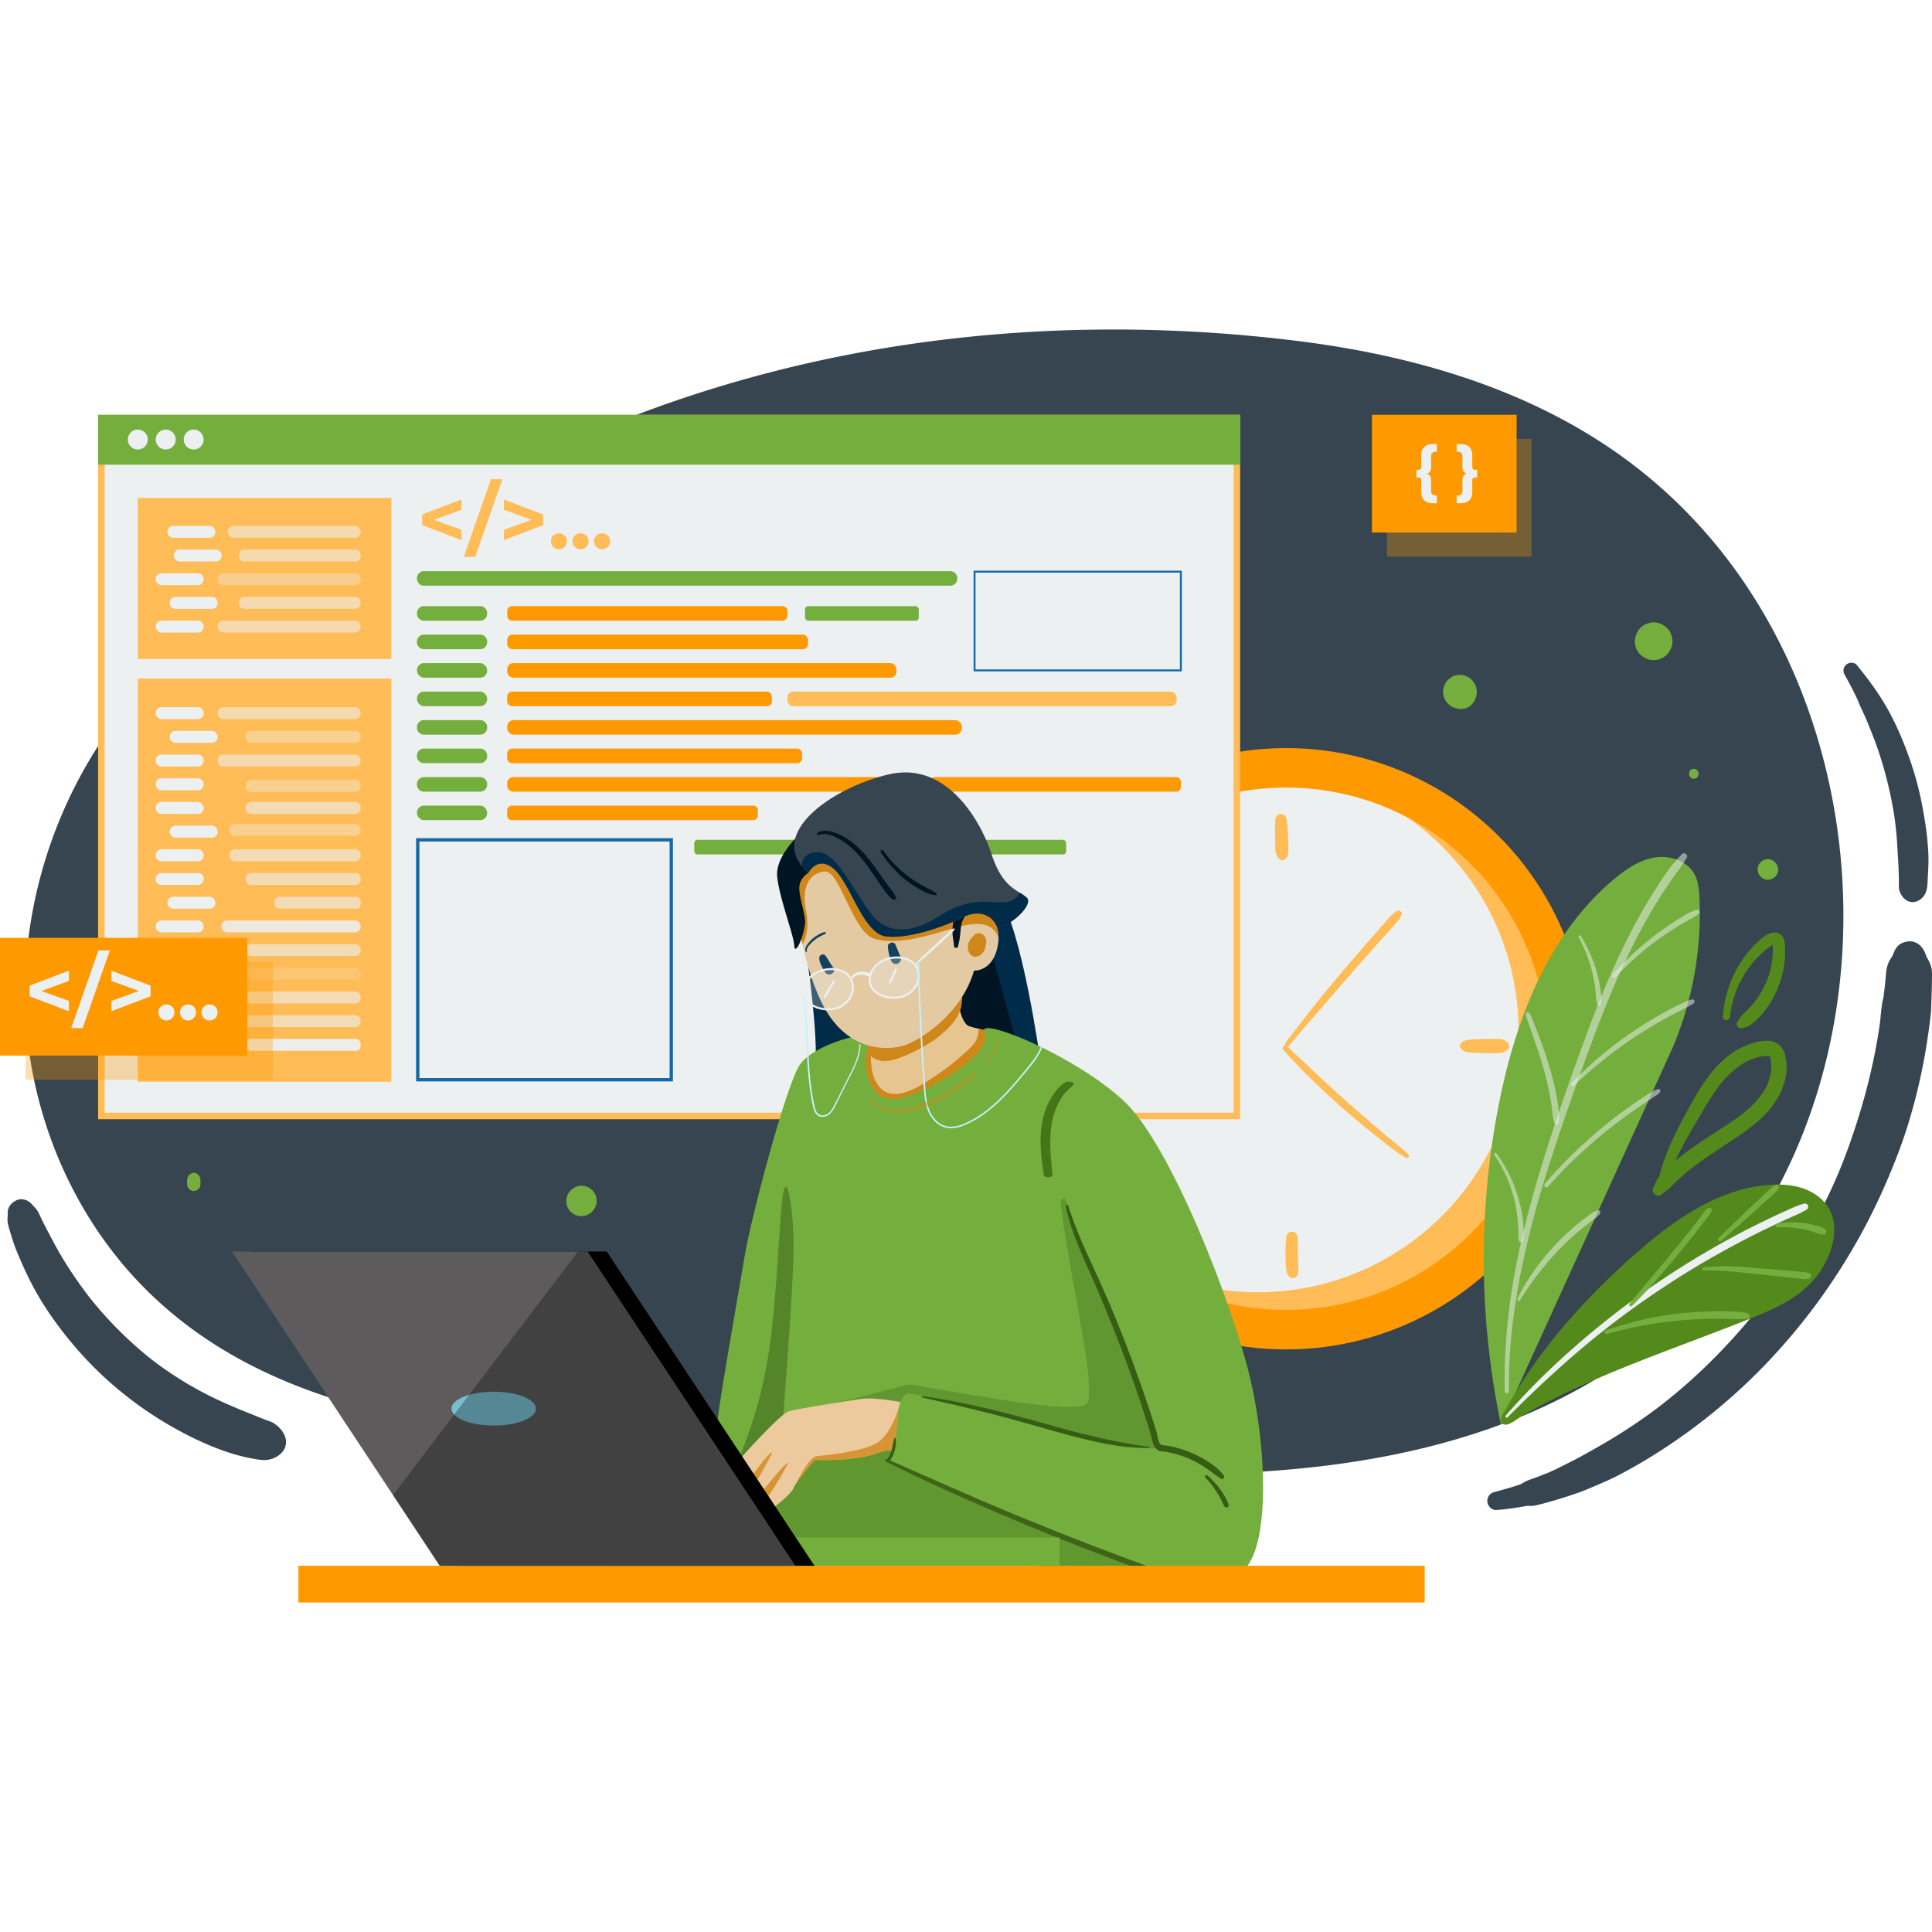 <svg id="SvgjsSvg1234" width="360" height="360" xmlns="http://www.w3.org/2000/svg" version="1.1" xmlns:xlink="http://www.w3.org/1999/xlink" xmlns:svgjs="http://svgjs.com/svgjs"><defs id="SvgjsDefs1235"></defs><g id="SvgjsG1236"><svg xmlns="http://www.w3.org/2000/svg" viewBox="0 0 3490.701 2300" width="360" height="360"><path fill="#36454f" d="M763.815 1973.206c-184.338-36.988-359.682-99.637-498.714-237.303-112.488-111.383-185.44-260.648-210.377-416.975-32.047-200.89 18.54-412.097 131.755-580.373 98.954-147.081 246.961-250.685 404.585-325.74 195.12-92.91 383.597-194.803 587.261-269.14C1549.498 8.198 1947.843-27.609 2339.15 20.045c226.378 27.568 453.386 95.243 632.8 241.114a909.504 909.504 0 0 1 139.233 141.194c292.342 369.343 297.896 958.9-15.326 1317.913-86.464 99.105-196.755 176.762-316.49 230.46-266.377 119.463-569.606 125.91-856.348 113.503-324.877-14.056-653.845-17.355-976.424-61.242-61.252-8.334-122.497-17.685-182.78-29.781Z" class="svgShape colorffe3c2-0 selectable"></path><circle cx="2323.748" cy="1299.525" r="543.266" fill="#ff9900" class="svgShape colore6560f-1 selectable"></circle><path fill="#ffbc57" d="M2795.628 1299.53c0 260.614-211.264 471.878-471.878 471.878a469.747 469.747 0 0 1-272.157-86.344 469.868 469.868 0 0 0 220.44 54.542c260.615 0 471.878-211.275 471.878-471.89 0-159.225-78.854-300.03-199.652-385.5 149.51 79.177 251.369 236.347 251.369 417.313Z" class="svgShape colorffab57-2 selectable"></path><path fill="#ecf0f1" d="M2743.911 1267.717c0 260.614-211.263 471.89-471.878 471.89a469.868 469.868 0 0 1-220.44-54.543c-120.843-85.458-199.733-226.286-199.733-385.535 0-260.614 211.275-471.889 471.89-471.889a469.86 469.86 0 0 1 220.509 54.576c120.798 85.47 199.652 226.275 199.652 385.5Z" class="svgShape colorffffff-3 selectable"></path><path fill="#ffbc57" d="M2304.227 885.764c-.81 12.263-.506 24.434-.3 36.718.196 11.723-1.376 27.61 8.85 35.505 2.83 2.184 7.061.855 9.439-1.218 4.801-4.186 5.781-11.44 5.725-17.416-.057-5.963-.121-11.907-.418-17.863-.598-11.977-1.12-23.834-2.698-35.726-.731-5.513-4.21-10.3-10.3-10.3-5.879 0-9.93 4.727-10.298 10.3ZM2324.49 1637.445c-1.872 12.683-1.949 25.588-1.782 38.395.08 6.218.002 12.708 1.01 18.855 1.082 6.605.969 14.748 7.669 18.217 3.752 1.942 7.213 1.149 10.374-1.339 5.34-4.202 3.937-11.87 4.081-17.911.142-5.92-.432-11.895-.677-17.822-.49-11.888.02-23.804-.572-35.675-.252-5.06-3.696-9.435-8.874-10.051-4.532-.54-10.477 2.235-11.23 7.33ZM2640.69 1300.092q.698.51 1.397 1.018l-3.44-4.474c3.234 8.269 11.301 9.115 19.177 9.76 6.98.57 13.925.746 20.925.894 6.976.149 13.948.294 20.926.322 7.698.03 16.239.06 22.679-4.852 5.974-4.558 5.974-11.672 0-16.23-6.446-4.917-14.972-4.882-22.68-4.851-6.977.028-13.95.173-20.925.321-7 .149-13.946.324-20.925.895-7.876.644-15.942 1.49-19.178 9.76l3.441-4.475-1.397 1.018c-4.028 2.935-4.028 7.96 0 10.894ZM2328.847 1293.909c26.29-30.902 53.033-61.42 79.478-92.194q39.718-46.22 80.338-91.657 11.617-12.98 23.211-25.978c7.466-8.387 16.456-16.439 20.646-27.048 1.957-4.957-4.36-8.434-8.321-6.397-9.014 4.635-15.43 13.547-22.086 20.95q-10.033 11.158-19.917 22.443-20.063 22.973-39.87 46.169c-26.413 30.932-52.765 62.005-77.78 94.083q-21.228 27.222-42.27 54.558c-2.868 3.748 3.5 8.68 6.571 5.07Z" class="svgShape colorffab57-4 selectable"></path><path fill="#ffbc57" d="M2318.759 1301.59c25.278 28.975 53.048 55.77 81.186 81.95 28.224 26.258 57.6 50.993 87.843 74.877 16.785 13.257 33.64 27.25 52.12 38.098 3.695 2.168 7.723-2.926 4.602-5.965-13.684-13.328-29.12-24.989-43.78-37.22-14.516-12.112-28.57-24.722-42.91-37.032-28.952-24.854-57.189-50.538-85.006-76.651-15.84-14.87-31.382-30.028-47.319-44.792-4.534-4.2-10.75 2.134-6.736 6.736Z" class="svgShape colorffab57-5 selectable"></path><path fill="#ecf0f1" d="M183.185 159.957h2051.579v1260.982H183.185z" class="svgShape colorffffff-6 selectable"></path><path fill="#ffbc57" d="M2228.859 165.863v1249.17H189.09V165.864h2039.768m11.81-11.81H177.28v1272.791h2063.39V154.052Z" class="svgShape colorffab57-7 selectable"></path><path fill="#74af3d" d="M177.28 154.052h2063.389v90.097H177.28z" class="svgShape colorffab57-8 selectable"></path><circle cx="248.944" cy="198.78" r="18.028" fill="#ecf0f1" class="svgShape colorffffff-9 selectable"></circle><circle cx="299.422" cy="198.78" r="18.028" fill="#ecf0f1" class="svgShape colorffffff-10 selectable"></circle><circle cx="349.9" cy="198.78" r="18.028" fill="#ecf0f1" class="svgShape colorffffff-11 selectable"></circle><path fill="#74af3d" d="M765.957 436.563h951.02a12.588 12.588 0 0 1 12.588 12.588v1.144a12.588 12.588 0 0 1-12.589 12.589H765.957a12.588 12.588 0 0 1-12.588-12.589v-1.144a12.588 12.588 0 0 1 12.588-12.588ZM765.957 499.783h101.586a12.588 12.588 0 0 1 12.589 12.589v1.144a12.588 12.588 0 0 1-12.589 12.588H765.957a12.588 12.588 0 0 1-12.588-12.588v-1.144a12.588 12.588 0 0 1 12.588-12.589ZM765.957 551.27h101.586a12.588 12.588 0 0 1 12.589 12.587v1.145a12.588 12.588 0 0 1-12.589 12.588H765.957a12.588 12.588 0 0 1-12.588-12.588v-1.145a12.588 12.588 0 0 1 12.588-12.588Z" class="svgShape color13a497-12 selectable"></path><rect width="126.763" height="26.321" x="753.369" y="602.755" fill="#74af3d" rx="12.588" class="svgShape color13a497-13 selectable"></rect><rect width="126.763" height="26.321" x="753.369" y="654.241" fill="#74af3d" rx="12.588" class="svgShape color13a497-14 selectable"></rect><path fill="#74af3d" d="M765.957 705.727h101.586a12.588 12.588 0 0 1 12.589 12.588v1.145a12.588 12.588 0 0 1-12.589 12.588H765.957a12.588 12.588 0 0 1-12.588-12.588v-1.145a12.588 12.588 0 0 1 12.588-12.588ZM765.957 757.213h101.586a12.588 12.588 0 0 1 12.589 12.588v1.145a12.588 12.588 0 0 1-12.589 12.588H765.957a12.588 12.588 0 0 1-12.588-12.588V769.8a12.588 12.588 0 0 1 12.588-12.588ZM765.957 808.699h101.586a12.588 12.588 0 0 1 12.589 12.588v1.144a12.588 12.588 0 0 1-12.589 12.589H765.957a12.588 12.588 0 0 1-12.588-12.589v-1.144a12.588 12.588 0 0 1 12.588-12.588Z" class="svgShape color13a497-15 selectable"></path><rect width="126.763" height="26.321" x="753.369" y="860.185" fill="#74af3d" rx="12.588" class="svgShape color13a497-16 selectable"></rect><path fill="#ff9900" d="M925.43 499.783h488.168a9.066 9.066 0 0 1 9.066 9.066v8.19a9.066 9.066 0 0 1-9.066 9.065H925.43a9.066 9.066 0 0 1-9.066-9.065v-8.19a9.066 9.066 0 0 1 9.065-9.066Z" class="svgShape colore6560f-17 selectable"></path><rect width="543.583" height="26.321" x="916.365" y="551.269" fill="#ff9900" rx="9.394" class="svgShape colore6560f-18 selectable"></rect><rect width="703.29" height="26.321" x="916.365" y="602.755" fill="#ff9900" rx="10.685" class="svgShape colore6560f-19 selectable"></rect><rect width="703.29" height="26.321" x="1422.664" y="654.241" fill="#ffbc57" rx="10.685" class="svgShape colorffab57-20 selectable"></rect><rect width="478.313" height="26.321" x="916.365" y="654.241" fill="#ff9900" rx="8.812" class="svgShape colore6560f-21 selectable"></rect><rect width="821.441" height="26.321" x="916.365" y="705.727" fill="#ff9900" rx="11.547" class="svgShape colore6560f-22 selectable"></rect><path fill="#ff9900" d="M925.666 757.213h514.328a9.301 9.301 0 0 1 9.301 9.3v7.72a9.301 9.301 0 0 1-9.3 9.3h-514.33a9.301 9.301 0 0 1-9.3-9.3v-7.72a9.301 9.301 0 0 1 9.3-9.3ZM927.25 808.699h708.115a10.885 10.885 0 0 1 10.885 10.885v4.55a10.885 10.885 0 0 1-10.885 10.886H927.25a10.885 10.885 0 0 1-10.885-10.885v-4.551a10.885 10.885 0 0 1 10.885-10.885ZM924.94 860.185h435.815a8.575 8.575 0 0 1 8.575 8.575v9.17a8.575 8.575 0 0 1-8.575 8.576H924.94a8.575 8.575 0 0 1-8.575-8.575v-9.172a8.575 8.575 0 0 1 8.575-8.574ZM1689.176 808.699h435.816a8.575 8.575 0 0 1 8.575 8.575v9.17a8.575 8.575 0 0 1-8.575 8.576h-435.816a8.575 8.575 0 0 1-8.575-8.575v-9.171a8.575 8.575 0 0 1 8.575-8.575Z" class="svgShape colore6560f-23 selectable"></path><rect width="205.492" height="26.321" x="1454.526" y="499.783" fill="#74af3d" rx="5.776" class="svgShape colorffe3c2-24 selectable"></rect><rect width="205.492" height="26.321" x="1254.456" y="922.058" fill="#74af3d" rx="5.776" class="svgShape colorffe3c2-25 selectable"></rect><rect width="205.492" height="26.321" x="1720.859" y="922.058" fill="#74af3d" rx="5.776" class="svgShape colorffe3c2-26 selectable"></rect><path fill="#ffbc57" d="M833.712 325.643 784.12 343.81l49.593 18.022v18.616l-70.888-26.954v-19.362l70.888-26.954ZM887.027 270.54h20.7l-49.145 140.292h-20.7ZM981.3 334.132v19.362l-70.888 26.954v-18.616l49.594-18.022-49.594-18.167v-18.465ZM999.619 392.955a14.127 14.127 0 0 1-4.17-10.422 13.591 13.591 0 0 1 4.17-10.35 15.352 15.352 0 0 1 20.549 0 13.591 13.591 0 0 1 4.169 10.35 14.127 14.127 0 0 1-4.17 10.422 14.73 14.73 0 0 1-20.548 0ZM1038.638 392.955a14.127 14.127 0 0 1-4.169-10.422 13.591 13.591 0 0 1 4.17-10.35 15.352 15.352 0 0 1 20.548 0 13.591 13.591 0 0 1 4.17 10.35 14.127 14.127 0 0 1-4.17 10.422 14.73 14.73 0 0 1-20.549 0ZM1077.658 392.955a14.127 14.127 0 0 1-4.17-10.422 13.591 13.591 0 0 1 4.17-10.35 15.352 15.352 0 0 1 20.549 0 13.591 13.591 0 0 1 4.169 10.35 14.127 14.127 0 0 1-4.17 10.422 14.73 14.73 0 0 1-20.548 0ZM248.944 304.283h458.062v291.042H248.944zM248.944 630.664h458.062v728.484H248.944z" class="svgShape colorffab57-27 selectable"></path><rect width="86.534" height="21.549" x="302.594" y="354.737" fill="#ecf0f1" rx="10.306" class="svgShape colorffffff-28 selectable"></rect><rect width="239.91" height="21.549" x="411.695" y="354.737" fill="#ecf0f1" opacity=".57" rx="10.306" class="svgShape colorffffff-29 selectable"></rect><rect width="258.438" height="21.549" x="393.167" y="440.35" fill="#ecf0f1" opacity=".36" rx="10.306" class="svgShape colorffffff-30 selectable"></rect><path fill="#ecf0f1" d="M441.53 397.544h200.207a9.868 9.868 0 019.868 9.868v1.813a9.868 9.868 0 01-9.868 9.868H441.53a9.868 9.868 0 01-9.867-9.868v-1.814a9.868 9.868 0 019.867-9.867zM403.473 525.964H641.3a10.306 10.306 0 0110.306 10.306v.936a10.306 10.306 0 01-10.306 10.307H403.473a10.306 10.306 0 01-10.306-10.306v-.937a10.306 10.306 0 0110.306-10.306z" opacity=".57" class="svgShape colorffffff-31 selectable"></path><rect width="258.438" height="21.549" x="393.167" y="682.423" fill="#ecf0f1" opacity=".57" rx="10.306" class="svgShape colorffffff-32 selectable"></rect><path fill="#ecf0f1" d="M403.473 768.036H641.3a10.306 10.306 0 0 1 10.306 10.306v.937a10.306 10.306 0 0 1-10.306 10.306H403.473a10.306 10.306 0 0 1-10.306-10.306v-.937a10.306 10.306 0 0 1 10.306-10.306Z" opacity=".57" class="svgShape colorffffff-33 selectable"></path><rect width="207.625" height="21.549" x="443.979" y="725.23" fill="#ecf0f1" opacity=".37" rx="9.238" class="svgShape colorffffff-34 selectable"></rect><path fill="#ecf0f1" d="M453.217 813.793h189.15a9.238 9.238 0 0 1 9.238 9.237v3.074a9.238 9.238 0 0 1-9.238 9.238h-189.15a9.238 9.238 0 0 1-9.238-9.238v-3.074a9.238 9.238 0 0 1 9.238-9.237Z" opacity=".37" class="svgShape colorffffff-35 selectable"></path><rect width="207.625" height="21.549" x="443.979" y="853.65" fill="#ecf0f1" opacity=".61" rx="9.238" class="svgShape colorffffff-36 selectable"></rect><rect width="237.13" height="21.549" x="414.474" y="939.263" fill="#ecf0f1" opacity=".61" rx="9.872" class="svgShape colorffffff-37 selectable"></rect><path fill="#ecf0f1" d="M453.217 982.07h189.15a9.238 9.238 0 0 1 9.238 9.237v3.074a9.238 9.238 0 0 1-9.238 9.237h-189.15a9.238 9.238 0 0 1-9.238-9.237v-3.074a9.238 9.238 0 0 1 9.238-9.238Z" opacity=".61" class="svgShape colorffffff-38 selectable"></path><rect width="155.375" height="21.549" x="496.229" y="1024.876" fill="#ecf0f1" opacity=".61" rx="7.991" class="svgShape colorffffff-39 selectable"></rect><rect width="251.57" height="21.549" x="400.035" y="1067.683" fill="#ecf0f1" opacity=".86" rx="10.168" class="svgShape colorffffff-40 selectable"></rect><rect width="207.625" height="21.549" x="443.979" y="1110.489" fill="#ecf0f1" opacity=".61" rx="9.238" class="svgShape colorffffff-41 selectable"></rect><rect width="247.621" height="21.549" x="403.984" y="1153.296" fill="#ecf0f1" opacity=".18" rx="10.088" class="svgShape colorffffff-42 selectable"></rect><rect width="207.625" height="21.549" x="443.979" y="1196.102" fill="#ecf0f1" opacity=".61" rx="9.238" class="svgShape colorffffff-43 selectable"></rect><path fill="#ecf0f1" d="M418.988 1238.909h222.631a9.985 9.985 0 0 1 9.986 9.985v1.579a9.985 9.985 0 0 1-9.986 9.985H418.988a9.985 9.985 0 0 1-9.986-9.985v-1.579a9.985 9.985 0 0 1 9.986-9.985Z" opacity=".61" class="svgShape colorffffff-44 selectable"></path><rect width="207.625" height="21.549" x="443.979" y="1281.716" fill="#ecf0f1" opacity=".96" rx="9.238" class="svgShape colorffffff-45 selectable"></rect><rect width="237.13" height="21.549" x="414.474" y="893.506" fill="#ecf0f1" opacity=".37" rx="9.872" class="svgShape colorffffff-46 selectable"></rect><path fill="#ecf0f1" d="M441.53 483.157h200.207a9.868 9.868 0 0 1 9.868 9.868v1.813a9.868 9.868 0 0 1-9.868 9.868H441.53a9.868 9.868 0 0 1-9.867-9.868v-1.813a9.868 9.868 0 0 1 9.867-9.868Z" opacity=".57" class="svgShape colorffffff-47 selectable"></path><rect width="86.534" height="21.549" x="314.007" y="397.544" fill="#ecf0f1" rx="10.306" class="svgShape colorffffff-48 selectable"></rect><rect width="86.534" height="21.549" x="281.394" y="440.35" fill="#ecf0f1" rx="10.306" class="svgShape colorffffff-49 selectable"></rect><path fill="#ecf0f1" d="M316.94 483.157h65.921a10.306 10.306 0 0 1 10.306 10.306v.937a10.306 10.306 0 0 1-10.306 10.306h-65.922a10.306 10.306 0 0 1-10.306-10.306v-.937a10.306 10.306 0 0 1 10.306-10.306Z" class="svgShape colorffffff-50 selectable"></path><rect width="86.534" height="21.549" x="281.394" y="525.964" fill="#ecf0f1" rx="10.306" class="svgShape colorffffff-51 selectable"></rect><rect width="86.534" height="21.549" x="281.394" y="682.423" fill="#ecf0f1" rx="10.306" class="svgShape colorffffff-52 selectable"></rect><rect width="86.534" height="21.549" x="306.633" y="725.23" fill="#ecf0f1" rx="10.306" class="svgShape colorffffff-53 selectable"></rect><path fill="#ecf0f1" d="M291.7 768.036h65.922a10.306 10.306 0 0 1 10.306 10.306v.937a10.306 10.306 0 0 1-10.306 10.306H291.7a10.306 10.306 0 0 1-10.306-10.306v-.937a10.306 10.306 0 0 1 10.306-10.306Z" class="svgShape colorffffff-54 selectable"></path><rect width="86.534" height="21.549" x="281.394" y="810.843" fill="#ecf0f1" rx="10.306" class="svgShape colorffffff-55 selectable"></rect><rect width="86.534" height="21.549" x="281.394" y="853.65" fill="#ecf0f1" rx="10.306" class="svgShape colorffffff-56 selectable"></rect><rect width="86.534" height="21.549" x="306.633" y="896.456" fill="#ecf0f1" rx="10.306" class="svgShape colorffffff-57 selectable"></rect><path fill="#ecf0f1" d="M291.7 939.263h65.922a10.306 10.306 0 0 1 10.306 10.306v.937a10.306 10.306 0 0 1-10.306 10.306H291.7a10.306 10.306 0 0 1-10.306-10.306v-.937a10.306 10.306 0 0 1 10.306-10.306ZM291.7 982.07h65.922a10.306 10.306 0 0 1 10.306 10.305v.937a10.306 10.306 0 0 1-10.306 10.306H291.7a10.306 10.306 0 0 1-10.306-10.306v-.937A10.306 10.306 0 0 1 291.7 982.07Z" class="svgShape colorffffff-58 selectable"></path><rect width="86.534" height="21.549" x="302.594" y="1024.876" fill="#ecf0f1" rx="10.306" class="svgShape colorffffff-59 selectable"></rect><rect width="86.534" height="21.549" x="281.394" y="1067.683" fill="#ecf0f1" rx="10.306" class="svgShape colorffffff-60 selectable"></rect><rect width="86.534" height="21.549" x="317.45" y="1110.489" fill="#ecf0f1" rx="10.306" class="svgShape colorffffff-61 selectable"></rect><rect width="86.534" height="21.549" x="281.394" y="1153.296" fill="#ecf0f1" rx="10.306" class="svgShape colorffffff-62 selectable"></rect><path fill="#ecf0f1" d="M316.94 1196.102h65.921a10.306 10.306 0 0 1 10.306 10.307v.936a10.306 10.306 0 0 1-10.306 10.307h-65.922a10.306 10.306 0 0 1-10.306-10.306v-.937a10.306 10.306 0 0 1 10.306-10.307ZM291.7 1238.909h65.922a10.306 10.306 0 0 1 10.306 10.306v.937a10.306 10.306 0 0 1-10.306 10.306H291.7a10.306 10.306 0 0 1-10.306-10.306v-.937a10.306 10.306 0 0 1 10.306-10.306Z" class="svgShape colorffffff-63 selectable"></path><rect width="86.534" height="21.549" x="281.394" y="1281.716" fill="#ecf0f1" rx="10.306" class="svgShape colorffffff-64 selectable"></rect><path fill="none" stroke="#136aa4" stroke-miterlimit="10" stroke-width="6.017" d="M754.784 922.058h458.062v433.441H754.784z" class="svgStroke colorStroke13a497-65 selectable"></path><path fill="none" stroke="#136aa4" stroke-miterlimit="10" stroke-width="3.482" d="M1760.8 437.521h372.767v178.395H1760.8z" class="svgStroke colorStroke13a497-66 selectable"></path><path fill="#ff9900" d="M0 1099.112h446.732v212.769H0z" class="svgShape colore6560f-67 selectable"></path><path fill="#ff9900" d="M46.086 1142.73h446.732v212.769H46.086z" opacity=".31" class="svgShape colore6560f-68 selectable"></path><path fill="#ecf0f1" d="m124.478 1176.942-49.594 18.168 49.594 18.022v18.615l-70.888-26.954v-19.361l70.888-26.954ZM177.793 1121.84h20.7l-49.145 140.292h-20.7ZM272.066 1185.432v19.361l-70.888 26.954v-18.615l49.593-18.022-49.593-18.168v-18.464ZM290.385 1244.255a14.128 14.128 0 0 1-4.17-10.423 13.591 13.591 0 0 1 4.17-10.35 15.352 15.352 0 0 1 20.549 0 13.59 13.59 0 0 1 4.169 10.35 14.127 14.127 0 0 1-4.17 10.423 14.73 14.73 0 0 1-20.548 0ZM329.404 1244.255a14.128 14.128 0 0 1-4.169-10.423 13.591 13.591 0 0 1 4.17-10.35 15.352 15.352 0 0 1 20.548 0 13.59 13.59 0 0 1 4.17 10.35 14.127 14.127 0 0 1-4.17 10.423 14.73 14.73 0 0 1-20.549 0ZM368.423 1244.255a14.127 14.127 0 0 1-4.169-10.423 13.59 13.59 0 0 1 4.17-10.35 15.352 15.352 0 0 1 20.548 0 13.591 13.591 0 0 1 4.17 10.35 14.128 14.128 0 0 1-4.17 10.423 14.73 14.73 0 0 1-20.549 0Z" class="svgShape colorffffff-69 selectable"></path><path fill="#ff9900" d="M2478.881 154.052h261.318v212.769h-261.318z" class="svgShape colore6560f-70 selectable"></path><path fill="#ff9900" d="M2505.839 197.67h261.318v212.769h-261.318z" opacity=".31" class="svgShape colore6560f-71 selectable"></path><path fill="#ecf0f1" d="M2583.865 256.32a10.221 10.221 0 0 1-5.821 4.114 10.263 10.263 0 0 1 5.82 4.115q1.828 2.86 1.832 8.685v18.281a8.678 8.678 0 0 0 2.111 6.286q2.12 2.17 6.23 2.167h2.055v13.944h-6.62q-10.629 0-16.115-5.259-5.482-5.258-5.486-15.194v-20.685a5.577 5.577 0 0 0-1.311-3.999 4.91 4.91 0 0 0-3.72-1.371h-3.766v-13.94h3.766a4.892 4.892 0 0 0 3.72-1.37 5.562 5.562 0 0 0 1.31-4v-20.68q0-9.945 5.487-15.198 5.482-5.252 16.115-5.254h6.62V220.9h-2.055q-4.114 0-6.23 2.17a8.67 8.67 0 0 0-2.11 6.287v18.281q0 5.824-1.832 8.68ZM2668.883 253.465v13.939h-3.775a4.901 4.901 0 0 0-3.71 1.371 5.539 5.539 0 0 0-1.32 3.999v20.685q0 9.938-5.478 15.194-5.495 5.259-16.114 5.259h-6.63v-13.944h2.064c2.734 0 4.817-.72 6.22-2.167a8.64 8.64 0 0 0 2.12-6.286v-18.281q0-5.83 1.823-8.685a10.255 10.255 0 0 1 5.83-4.115 10.213 10.213 0 0 1-5.83-4.114q-1.827-2.853-1.822-8.68v-18.282q0-4.115-2.12-6.286c-1.404-1.446-3.487-2.171-6.221-2.171h-2.064v-13.94h6.63q10.628 0 16.114 5.254 5.482 5.259 5.477 15.2v20.68a5.524 5.524 0 0 0 1.32 3.998 4.884 4.884 0 0 0 3.71 1.372Z" class="svgShape colorffffff-72 selectable"></path><path fill="#002c49" d="M1449.322 1071.22s35.365 229.585 21.287 263.157 409.47-10.528 409.47-10.528-33.603-243.965-75.88-299.196-354.877 46.567-354.877 46.567Z" class="svgShape color490000-73 selectable"></path><path fill="#001523" d="m1783.368 1093.617 74.141 272.165s-75.01 54.148-102.085 9.747-60.858-286.26 27.944-281.912Z" class="svgShape color230000-74 selectable"></path><path fill="#e6c590" d="M1636.74 1426.512c-77.721-8.246-96.291-23.388-100.42-65.332-4.117-41.958 33.01-95.603 33.01-95.603l158.195-73.591s5.493 60.527 23.374 66.709c5.098 1.771 11.42 3.3 17.92 4.817 9.687 2.243 19.743 4.423 26.676 7.163 4.729 1.874 8.004 3.99 8.705 6.59 2.41 8.947-89.752 157.506-167.46 149.247Z" class="svgShape colorff7b57-75 selectable"></path><path fill="#d08719" d="M1753.155 1330.756a447.906 447.906 0 0 1-60.055 43.462c-21.91 13.242-44.75 25.962-70.826 27.785-24.038 1.67-48.407-8.132-61.407-29.021-13.765-22.139-13.434-46.66-7.15-71.17 1.657-6.462 19.908-5.85 19.742 1.542-.497 22.1.42 47.63 15.562 65.23 26.702 31.06 74.573-2.51 99.63-19.08a448.04 448.04 0 0 0 49.057-37.585c7.112-6.283 14.44-12.618 20.57-19.895 6.654-7.915 9.203-15.307 9.815-25.491a8.617 8.617 0 0 1 .726-3.02c9.687 2.242 19.743 4.422 26.676 7.162 1.492 24.777-25.669 45.769-42.34 60.081Z" class="svgShape colord04719-76 selectable"></path><path fill="#d08719" d="M1737.345 1199.14c-2.579-7.869-10.198-11.6-18.15-11.492-.506.007-1.001.034-1.488.075a17.046 17.046 0 0 0-9.665 1.092 584.884 584.884 0 0 0-140.706 89.923c-3.33 2.888-4.845 7.443-2.684 10.987a6.42 6.42 0 0 0-.807 2.778c-.837 14.263 12.127 25.176 24.993 28.126 17.093 3.918 34.687-3.572 50.125-10.2 28.627-12.293 57.87-29.626 78.88-52.969 10.027-11.139 18.072-24.583 19.818-39.642.701-6.052 1.63-12.742-.316-18.678Z" class="svgShape colord04719-77 selectable"></path><path fill="#74af3d" d="M2254.339 2233.252c-11.242 15.32-45.54 22.992-88.198 26.217h-.025c-100.968 7.621-248.776-9.712-248.776-9.712s-81.837-31.634-152.688-40.581c-52.333-6.602-264.937-12.452-386.336-27.543-42.94-5.34-74.471-11.828-83.47-19.908-34.462-30.946 2.142-156.117.077-172.622-2.064-16.518 39.893-251.032 50.892-317.065 11-66.021 74.28-307.417 99.72-344.251 25.452-36.834 129.722-64.963 125.171-45.705-4.537 19.259-16.505 66.71 16.505 99.732 33.023 33.01 151.313-42.645 177.44-72.393 26.141-29.76 13.103-43.831 13.103-43.831 3.466-19.258 165.714 48.126 251.694 127.223 85.967 79.098 198.075 370.01 229.02 500.687 30.946 130.678 33.699 288.171-4.13 339.752Z" class="svgShape colorffb957-78 selectable"></path><path fill="#437319" d="M2166.116 2259.469c-100.968 7.621-248.776-9.712-248.776-9.712s-81.837-31.634-152.688-40.581c-52.333-6.602-264.937-12.452-386.336-27.543-12.287-28.498-6.513-56.959 12.669-87.93 30.066-48.547 71.36-126.064 134.017-113.382 62.668 12.682 90.198 44.915 90.198 44.915s-3.263 14.134-6.525 17.384c-3.25 3.263 116.275 48.547 172.418 77.517 56.156 28.983 278.867 128.677 385.023 139.332Z" opacity=".41" class="svgShape colorca5303-79 selectable"></path><path fill="#e4caa2" d="M1804.188 1099.76a54.594 54.594 0 0 1-.332 5.57c-6.181 55.71-44.01 52.957-44.01 52.957-22.699 79.786-101.796 129.99-132.053 136.86-30.258 6.882-91.473 6.882-134.106-62.58-20.291-33.049-34.515-80.589-43.844-121.336-10.273-44.901-14.62-81.557-14.62-81.557s-9.622-44.01-8.258-62.58c1.376-18.57 20.634-81.85 92.85-77.72 72.214 4.13 193.256 105.225 201.515 106.602 7.966 1.325 83.43 50.216 82.858 103.785Z" class="svgShape colorfd8b66-80 selectable"></path><path fill="#d08719" d="M1804.188 1099.76c-13.166-38.12-56.64-25.503-92.404-14.848-39.523 11.777-95.118 28.371-133.418 15.32-38.3-13.05-60.88-122.964-88.023-120.925-29.673 2.229-42.31 30.204-34.013 70.976 7.38 36.184-3.875 56.78-6.487 60.948-10.273-44.901-14.62-81.557-14.62-81.557s-9.622-44.01-8.258-62.58c1.376-18.57 20.634-81.85 92.85-77.72 72.214 4.13 193.256 105.225 201.515 106.602 7.966 1.325 83.43 50.216 82.858 103.785Z" class="svgShape colord04719-81 selectable"></path><path fill="#001523" d="M1723.237 1061.776c-.672 17.299-.353 34.528.364 51.826.17 4.11 6.134 5.125 7.288.987 2.849-10.215 3.923-20.046 4.8-30.562a66.426 66.426 0 0 1 2.305-12.65c1.332-4.683 4.674-8.633 5.637-13.333a6.953 6.953 0 0 0-10.08-7.75c-9.142 4.838-11.556 19.497-12.334 28.789a98.62 98.62 0 0 0 .11 16.053c.491 6.202 2.051 12.22 2.274 18.466h7.42c-1.646-17.253-2.856-34.552-4.222-51.826a1.782 1.782 0 0 0-3.562 0ZM1448.29 908.634s-48.142 41.265-44.016 80.467 29.783 104.539 30.71 123.796 16.058-11.692 19.496-39.202c1.782-14.251-10.196-45.505-10.316-64.65-.111-17.81 16.506-27.51 16.506-27.51Z" class="svgShape color230000-82 selectable"></path><path fill="#36454f" d="M1799.293 1074.805c-9.367-17.46-31.889-27.25-61.458-12.12-29.569 15.14-96.978 39.204-137.547 33.71-40.581-5.505-63.968-96.29-93.538-121.742-29.569-25.44-46.074 6.882-46.074 6.882a95.656 95.656 0 0 1-10.974-10.935l-.05-.051v-.013c-56.335-66.722 61.113-145.628 158.194-167.13 102.485-22.699 163.688 83.215 183.634 144.43 15.588 47.847 35.381 59.967 51.16 69.883a94.39 94.39 0 0 1 12.108 8.527c16.518 14.44-46.074 66.02-55.455 48.56Z" class="svgShape color5e1212-83 selectable"></path><path fill="#002c49" d="M1799.293 1074.805c-9.367-17.46-31.889-27.25-61.458-12.12-29.569 15.14-96.978 39.204-137.547 33.71-40.581-5.505-63.968-96.29-93.538-121.742-29.569-25.44-46.074 6.882-46.074 6.882l-10.974-10.935-.05-.051v-.013c-.14-.663-5.035-24.777 28.217-26.14 33.699-1.377 67.895 77.032 99.031 114.86 31.137 37.828 79.642 27.4 121.043 0 77.096-51.024 121.947-1.466 144.697-41.537a94.39 94.39 0 0 1 12.108 8.527c16.518 14.44-46.074 66.02-55.455 48.56Z" class="svgShape color490000-84 selectable"></path><path fill="#548629" d="M1423.531 1553.06s9.629 30.949 10.317 101.787-24.072 377.578-24.072 377.578-72.214 39.89-77.028 24.759 40.577-84.594 59.147-229.71 16.506-308.114 31.636-274.414Z" class="svgShape colorca5303-85 selectable"></path><path fill="#4b7b22" d="M1924.76 1572.374q62.827 158.255 122.9 317.584c15.543 41.222 31.41 82.303 44.485 124.397.533 1.715 1.014 3.745-.074 5.175-.899 1.18-2.528 1.468-4.001 1.633-14.064 1.568-28.046-.77-41.858-3.26-77.082-13.9-153.107-32.806-228.597-53.566-94.223-26.135-175.827-47.322-181.924-39.839a87.241 87.241 0 0 0-8.92 13.224c-8.253 1.375-128.274 4.607-128.274 4.607s113.48-28.198 134.8-34.388c13.92-4.041 35.035 2.711 48.79 4.85 31.145 4.846 62.191 10.323 93.297 15.415 32.17 5.267 64.396 10.35 96.775 14.163 26.205 3.085 52.381 5.964 78.755 3.182 4.728-.498 9.889-1.378 12.976-4.993 2.673-3.13 3.107-7.542 3.331-11.652 1.969-36.126-4.883-71.318-10.644-106.79-12.829-78.949-28.682-157.283-39.569-236.568-.89-6.484.029-15.477 6.525-16.263l1.227 3.09Z" opacity=".46" class="svgShape colorca5303-86 selectable"></path><path fill="#ecca9e" d="M1626.773 1937.726a.098.098 0 0 1-.013.038c-.102.32-.866 2.677-1.81 6.64a150.122 150.122 0 0 0-3.594 25.415c-1.083 19.194-6.156 55.417-6.156 55.417s-11.585-2.167-32.96 5.799-60.259 11.585-83.748 11.585h-26.728s-25.503 29.773-34.858 44.634a.207.207 0 0 1-.038.077 31.986 31.986 0 0 0-3.008 5.646c-3.76 10.502-31.647 32.233-33.1 32.96-1.452.726-39.485 16.3-48.534 5.798-9.062-10.502-19.831-86.209-19.831-86.209s76.331-85.495 91.906-90.555c15.587-5.073 110.12-19.564 132.22-22.827 22.1-3.263 70.252 5.582 70.252 5.582Z" class="svgShape colorfd8b66-87 selectable"></path><path fill="#d08719" d="M1423.945 2048.42s-34.774 65.925-48.539 73.17-8.693-10.505-7.607-10.868 54.697-69.547 56.146-62.303ZM1394.968 2030.308s-34.051 65.925-40.571 67.374-4.71-14.489 0-20.647 40.406-56.507 40.57-46.727ZM1624.95 1944.405a150.122 150.122 0 0 0-3.594 25.414c-1.083 19.194-6.156 55.417-6.156 55.417s-11.585-2.167-32.96 5.799-60.259 11.585-83.748 11.585h-26.728s-25.503 29.773-34.858 44.634c1.185-2.218 24.56-49.732 38.108-51.516 13.765-1.81 77.518-6.883 107.584-22.814 23.859-12.657 37.675-52.575 42.352-68.52Z" opacity=".8" class="svgShape colord04719-88 selectable"></path><path fill="#457519" d="M1925.276 1359.952c-11.31 6.349-20.37 18.658-26.805 29.65a132.129 132.129 0 0 0-14.464 38.06c-7.38 33.006-2.984 67.062 1.967 100.068.796 5.305 16.211 4.979 15.721 0-3.099-31.477-6.933-63.827-.992-95.211a128.228 128.228 0 0 1 12.953-37.021 97.573 97.573 0 0 1 11.188-16.677c4.24-5.016 9.42-8.874 13.923-13.566 5.809-6.052-10.246-7.124-13.491-5.303Z" class="svgShape colorca5303-89 selectable"></path><path fill="#12405e" d="M1480.257 1137.183c1.216 8.808 5.988 16.973 10.821 24.273 6.01 9.076 20.815.036 14.445-8.443-4.985-6.637-8.628-14.09-13.463-20.806-4.44-6.167-12.803-2.276-11.803 4.976ZM1604.16 1114.911a82.584 82.584 0 0 0 5.672 24.927c4.887 12.383 22.327 5.305 16.976-7.157-3.062-7.132-5.947-14.333-9.017-21.461-2.876-6.678-14.12-3.268-13.63 3.691Z" class="svgShape color5e1212-90 selectable"></path><path fill="#ecf0f1" d="M1458.222 1177.462a34.52 34.52 0 0 0-5.577 16.542c-1.751 31.605 42.42 40.734 64.837 30.058 13.24-6.306 23.227-19.89 23.477-34.553.661-38.685-51.067-41.677-73.997-22.051a45.202 45.202 0 0 0-8.74 10.004ZM1576.959 1156.482a34.52 34.52 0 0 0-5.577 16.542c-1.75 31.605 42.421 40.733 64.837 30.058 13.241-6.306 23.227-19.89 23.478-34.553.66-38.685-51.068-41.677-73.998-22.051a45.202 45.202 0 0 0-8.74 10.004Z" opacity=".27" class="svgShape colorffffff-91 selectable"></path><path fill="none" stroke="#ecf0f1" stroke-miterlimit="10" stroke-width="3.657" d="M1458.222 1177.462a34.52 34.52 0 0 0-5.577 16.542c-1.751 31.605 42.42 40.734 64.837 30.058 13.24-6.306 23.227-19.89 23.477-34.553.661-38.685-51.067-41.677-73.997-22.051a45.202 45.202 0 0 0-8.74 10.004ZM1576.959 1156.482a34.52 34.52 0 0 0-5.577 16.542c-1.75 31.605 42.421 40.733 64.837 30.058 13.241-6.306 23.227-19.89 23.478-34.553.66-38.685-51.068-41.677-73.998-22.051a45.202 45.202 0 0 0-8.74 10.004Z" class="svgStroke colorStrokeffffff-92 selectable"></path><path fill="#ecf0f1" d="M1538.282 1175.91c.812-2.418 3.326-4.691 5.328-6.207a19.913 19.913 0 0 1 7.66-3.445 24.705 24.705 0 0 1 17.81 2.958c3.48 2.02 6.657-3.431 3.15-5.387a29.195 29.195 0 0 0-22.885-2.213 22.487 22.487 0 0 0-8.955 5.243 12.734 12.734 0 0 0-2.76 4.076 13.26 13.26 0 0 0-.798 4.778c-.045.865 1.195.955 1.45.196ZM1492.07 1206.506q3.95-7.195 8.129-14.26 2.03-3.426 4.115-6.82c1.449-2.358 3.194-4.703 4.079-7.335.55-1.638-1.64-2.718-2.786-1.621-1.94 1.857-3.263 4.427-4.66 6.708q-2.144 3.5-4.229 7.034-4.17 7.07-8.102 14.275c-1.234 2.26 2.214 4.28 3.454 2.02ZM1609.566 1180.13q3.378-6.054 6.31-12.341c.981-2.112 1.967-4.235 2.802-6.41.83-2.158 1.703-4.21 1.58-6.563a1.181 1.181 0 0 0-1.992-.825 9.728 9.728 0 0 0-2.003 2.87c-.42.99-.853 1.974-1.288 2.957-.904 2.045-1.735 4.121-2.646 6.164q-2.78 6.234-6.011 12.25c-1.142 2.131 2.065 4.02 3.248 1.899Z" class="svgShape colorffffff-93 selectable"></path><path fill="#12405e" d="M1457.897 1123.26c-1.138-4.071 1.962-8.224 4.47-11.132a69.664 69.664 0 0 1 8.48-8.344 67.066 67.066 0 0 1 9.729-6.646c1.762-.99 3.58-1.862 5.396-2.747 1.775-.866 3.817-1.443 5.399-2.622 1.197-.892.931-3.05-.818-3.017a14.806 14.806 0 0 0-5.07 1.373 48.363 48.363 0 0 0-4.723 2.13 64.687 64.687 0 0 0-8.732 5.444 57.583 57.583 0 0 0-14.401 14.952c-2.137 3.377-3.516 7.32-1.934 11.216.538 1.324 2.612.85 2.204-.607Z" class="svgShape color5e1212-94 selectable"></path><path fill="#d08719" d="M1761.288 1094.853c-9.854 5.488-14.986 16.978-11.539 27.923 2.348 7.457 9.126 12.373 17.053 9.816 6.201-2.001 10.445-7.45 12.645-13.36 1.933-5.192 3.26-12.448 1.918-17.94-1.732-7.086-9.074-12.195-16.348-10.05-5.994 1.768-9.003 8.2-11.385 13.444-3.09 6.8-6.019 13.53-2.535 20.74 2.477 5.126 8.867 4.51 12.565 1.618 3.723-2.911 4.444-7.176 6.041-11.342a43.226 43.226 0 0 1 1.855-4.146q.71-1.393 1.489-2.75 2.224-3.258-1.699.772h-5.104l1.197.387-4.236-2.469q-.612-3.906-.6-1.716a14.837 14.837 0 0 1-.156 1.956 30.292 30.292 0 0 1-.609 3.486c-.145.624-1.123 2.5-1.123 2.961 0 .555-.933-.126.49-.025l4.78 1.293q2.26 3.371 1.123.566-.135-.658-.306-1.308a15.562 15.562 0 0 1-.09-3.79 11.786 11.786 0 0 1 2.123-6.283c4.175-5.284-.946-13.462-7.549-9.783Z" class="svgShape colord04719-95 selectable"></path><path fill="#ecf0f1" d="M1656.222 1146.857a100.624 100.624 0 0 0 7.204-5.723q3.432-3.008 6.824-6.062c4.463-4.008 8.929-8.013 13.36-12.058 8.918-8.142 17.923-16.199 26.734-24.457l7.471-7.002c2.499-2.342 5.137-4.69 6.97-7.608.71-1.13-.663-2.298-1.74-1.74a36.522 36.522 0 0 0-7.358 5.63l-6.676 6.034c-4.48 4.048-8.9 8.162-13.326 12.27-8.82 8.183-17.65 16.355-26.403 24.61a196.2 196.2 0 0 0-14.394 14.379 1.111 1.111 0 0 0-.086 1.444 1.09 1.09 0 0 0 1.42.283Z" class="svgShape colorffffff-96 selectable"></path><path fill="#c2f3ff" d="M1657.893 1144.079c.467 10.045.567 20.105.889 30.156q.482 15.077 1.048 30.15c.756 20.1 1.706 40.193 2.734 60.28q1.55 30.28 3.439 60.541.942 15.057 1.978 30.107c.655 9.567 1.168 19.167 2.27 28.695 1.913 16.53 6.253 33.333 17.96 45.756a42.597 42.597 0 0 0 18.373 11.764c8.5 2.583 17.6 1.837 26.07-.47 8.417-2.294 16.44-6.035 24.12-10.13a189.829 189.829 0 0 0 20.963-13.058 277.152 277.152 0 0 0 37.473-32.788c11.685-12.034 22.59-24.796 33.289-37.706 10.932-13.191 22.793-26.305 30.685-41.632a81.25 81.25 0 0 0 4.917-11.657c.56-1.692-2.106-2.417-2.663-.735-5.468 16.526-16.825 30.11-27.7 43.362-10.423 12.7-20.91 25.362-32.024 37.467-21.953 23.91-46.792 46.083-76.722 59.419-8.199 3.653-17.044 6.588-26.096 6.757a36.726 36.726 0 0 1-22.253-6.893c-13.29-9.492-19.6-25.401-22.344-40.955-1.6-9.07-2.17-18.283-2.814-27.458q-1.034-14.754-1.987-29.513-1.906-29.52-3.51-59.057c-2.13-39.387-3.713-78.797-5.271-118.21-.187-4.732-.348-9.457-.405-14.192-.018-1.56-2.491-1.554-2.419 0ZM1450.27 1199.61c1.352 13.052 2.869 26.078 3.934 39.16 1.068 13.126 1.768 26.28 2.378 39.436 1.21 26.126 2.138 52.297 4.867 78.32 1.356 12.932 3.158 25.825 5.67 38.585 1.093 5.544 2.026 11.326 4.191 16.576 1.902 4.612 5.038 8.705 9.94 10.305 4.916 1.605 10.467.317 14.752-2.371 4.717-2.96 8.082-7.586 10.8-12.351 3.18-5.577 5.892-11.442 8.772-17.177l9.13-18.176c5.95-11.847 12.113-23.61 17.779-35.596 5.26-11.128 9.918-22.746 11.583-35.018a72.291 72.291 0 0 0 .66-8.829 1.067 1.067 0 0 0-2.134 0c-.158 12.243-3.788 24.074-8.574 35.247-4.966 11.592-10.95 22.758-16.643 34.002l-17.927 35.398c-4.705 9.29-10.124 21.514-21.976 22.695a12.243 12.243 0 0 1-12.09-6.305c-2.656-4.51-3.586-9.893-4.652-14.947-2.632-12.48-4.556-25.1-6-37.77-2.88-25.286-3.87-50.72-5.123-76.124-1.248-25.32-2.416-50.8-6.476-75.857-.508-3.135-1.147-6.242-1.833-9.342-.125-.566-1.09-.455-1.029.139Z" class="svgShape colorffe3c2-97 selectable"></path><path fill="#d08719" d="M1573.078 1396.628c19.195 18.57 47.055 22.24 72.307 16.8 29.664-6.393 57.732-22.479 83.216-38.416 7.143-4.467 14.298-9.012 20.975-14.16 5.15-3.971 12.591-9.553 13.538-16.45.282-2.053-1.52-3.742-3.526-2.711-3.582 1.84-6.086 5.2-9.061 7.849a108.254 108.254 0 01-9.441 7.534c-6.946 4.918-14.184 9.457-21.46 13.868a419.493 419.493 0 01-48.555 25.703c-29.457 12.929-68.088 19.742-94.518-3.492-2.356-2.07-5.77 1.255-3.475 3.475zM1782.156 1325.81c6.2-6.82 12.426-13.711 17.068-21.72 3.84-6.628 8.575-15.99 6.27-23.805a1.904 1.904 0 00-3.638 0c-1.537 3.933-1.775 8.297-3.034 12.338a58.965 58.965 0 01-4.932 11.18 178.823 178.823 0 01-13.798 20.415c-.9 1.19 1.07 2.687 2.064 1.593z" opacity=".39" class="svgShape colord04719-98 selectable"></path><path fill="#3f6319" d="M1600.855 2045.628c65.895 32.989 133.197 63.053 200.892 92.145q100.87 43.35 203.64 82.105 28.906 10.975 57.932 21.63c19.591 7.191 39.19 14.899 59.514 19.724 3.67.872 6.399-4.597 2.686-6.371-16.31-7.795-33.445-13.652-50.431-19.812q-25.882-9.387-51.671-19.029-51.576-19.285-102.764-39.585-102.723-40.742-203.992-85.086c-37.793-16.59-75.474-33.442-113.21-50.162-2.964-1.313-5.602 2.936-2.596 4.441Z" class="svgShape colorca5303-99 selectable"></path><path fill="#375d15" d="M1605.912 2044.753c5.315-4.155 8.328-11.515 10.15-17.827 2.139-7.403 3.59-15.799 2.113-23.426-.24-1.236-1.825-.922-2.204 0-2.763 6.712-2.97 14.226-4.931 21.198-1.841 6.541-5.139 11.715-8.36 17.562-1.197 2.175 1.466 3.874 3.232 2.493ZM1925.572 1584.532c8.375 38.91 23.955 75.488 40.116 111.706q25.121 56.301 47.908 113.583 22.703 57.338 42.69 115.703 9.905 28.979 19.09 58.198c2.756 8.797 4.819 17.683 7.333 26.53 2.054 7.23 5.34 14.08 13.15 16.14 4.168 1.1 8.643 1.025 12.879 1.815q8.502 1.585 16.832 3.948a184.875 184.875 0 0 1 28.9 10.822c18.703 8.88 34.572 21.382 51.178 33.511 4.202 3.07 7.848-3.217 5.125-6.641-11.08-13.934-26.636-24.322-42.197-32.66a195.8 195.8 0 0 0-51.15-18.856 122.216 122.216 0 0 0-12.93-2.208c-3.437-.36-6.844-.016-8.794-3.291-3.948-6.629-4.454-15.938-6.736-23.268q-9.048-29.06-18.932-57.855c-26.056-76.347-55.419-151.785-89.038-225.132-18.516-40.396-37.967-80.65-50.795-123.321-.894-2.972-5.278-1.738-4.629 1.276ZM1665.836 1929.543c54.748 12.256 109.322 24.865 163.452 39.65 52.319 14.29 104.195 30.597 157.296 41.833 29.55 6.253 59.62 10.322 89.87 9.553.92-.024 1.222-1.547.228-1.684-53.444-7.366-105.831-19.059-157.794-33.471-53.095-14.727-105.898-29.763-159.769-41.49-30.673-6.679-61.484-12.543-92.554-17.036-1.696-.245-2.494 2.25-.73 2.645ZM2177.836 2074.575a151.53 151.53 0 0 1 20.232 25.526c2.688 4.262 5.31 8.55 7.656 13.013 2.454 4.667 4.089 10.153 7.467 14.203 2.075 2.486 6.969.537 6.634-2.748-.524-5.14-3.41-9.848-5.835-14.344a121.818 121.818 0 0 0-9.323-14.95 155.881 155.881 0 0 0-22.87-24.66c-2.697-2.342-6.518 1.361-3.96 3.96Z" class="svgShape colorca5303-100 selectable"></path><path fill="#001523" d="M1479.86 913.17c13.781-5.834 31.568 4.329 43.013 11.577 12.516 7.926 23.265 18.372 32.812 29.632 10.27 12.112 19.043 25.401 27.972 38.507 4.551 6.68 9.08 13.388 13.873 19.899 4.436 6.026 9.65 13.308 16.216 17.119 2.31 1.34 5.956-.937 4.868-3.743-3.024-7.807-9.237-14.834-14.167-21.56-5.32-7.255-10.426-14.662-15.585-22.031-9.732-13.902-19.827-27.697-31.581-39.977-10.828-11.312-23.196-21.54-37.243-28.599-12.508-6.285-29.34-11.927-42.658-5.068-2.88 1.483-.347 5.44 2.48 4.244ZM1591.346 944.164c11.864 18.564 25.972 35.079 43.257 48.825a210.13 210.13 0 0 0 26.283 17.905c9.185 5.264 19.402 10.31 29.991 11.254 2.003.179 2.214-2.455.923-3.407-8.174-6.03-17.807-10.07-26.724-15.014a198.882 198.882 0 0 1-26.158-17.273c-16.27-12.74-31.304-27.92-43.131-44.886-1.868-2.679-6.246-.228-4.441 2.596Z" class="svgShape color230000-101 selectable"></path><path fill="#ff9900" d="M539.135 2233.668h2034.921V2300H539.135z" class="svgShape colore6560f-102 selectable"></path><path fill="#74af3d" d="M1100.546 2182.452h813.892v51.216h-813.892z" class="svgShape color3d9ba8-103 selectable"></path><path fill="#000000" d="M1471.562 2233.668H829.133l-375.33-567.831h642.43l375.329 567.831z" class="svgShape color78c1d0-104 selectable"></path><path fill="#5d5b5b" d="M1436.908 2233.665H794.477l-84.41-127.712-290.919-440.116h642.432l375.328 567.828z" class="svgShape color003347-105 selectable"></path><ellipse cx="892.077" cy="1949.752" fill="#78bed0" rx="76.316" ry="30.603" class="svgShape color78c1d0-106 selectable"></ellipse><path fill="#000000" d="M1436.908 2233.665H794.477l-84.41-127.712c84.828-111.446 241.918-318.352 334.357-440.116h17.156Z" opacity=".29" class="svgShape color78c1d0-107 selectable"></path><path fill="#36454f" d="M2703.538 2132.863c2.912-.2 5.82-.448 8.73-.66 2.776-.2 5.39-.489 8.18-.854-.773.101-3.082.397.518-.064 7.481-.958 14.955-1.98 22.402-3.174q4.386-.702 8.76-1.473 1.748-.308 3.494-.627l1.745-.322q3.609-.686-.243.068c.585-.753 7.642-.149 8.518-.172a64.652 64.652 0 0 0 14.014-2.192c23.658-5.838 47.076-13.15 70.123-21.038 12.944-4.43 25.634-10.148 38.194-15.527 11.453-4.905 22.939-9.908 34.009-15.627q31.674-16.364 62.014-35.156a1058.11 1058.11 0 0 0 201.202-161.46 1106.597 1106.597 0 0 0 156.928-204.67 1090.368 1090.368 0 0 0 58.448-112.041c18.427-40.961 35.105-82.795 48.15-125.794a1047.91 1047.91 0 0 0 29.092-121.336c4.285-24.183 7.71-48.537 10.526-72.932 1.198-10.371 1.061-20.658 1.478-31.068q.638-15.954.76-31.923c.062-7.976.698-17.056-1.728-24.63a76.039 76.039 0 0 0-14.807-25.717l8.893 15.258c-.983-4.243-2.862-8.37-4.387-12.45-4.471-11.955-14.914-22.484-28.72-21.866a35.327 35.327 0 0 0-15.031 4.067c-7.162 3.784-10.844 10.664-13.687 17.799-1.634 4.102-3.663 8.2-4.861 12.45l8.892-15.258c-3.665 3.807-6.4 8.134-9.22 12.516-5.216 8.106-7.16 16.03-8.151 25.65-.6 5.828-1.04 11.675-1.618 17.507-1.18 11.922-2.954 23.784-4.124 35.7l1.56-11.607c-4.784 17.358-5.223 36.126-7.597 53.968l1.604-11.934c-10.238 76.09-29.412 150.472-54.886 222.844q-10.864 30.862-23.584 61.023l4.353-10.316a1096.494 1096.494 0 0 1-105.008 192.463q-17.618 25.743-36.697 50.44 3.05-3.95 6.102-7.899c-42.911 55.443-90.7 107.01-143.557 153.11q-22.332 19.479-45.78 37.62l6.883-5.318a977.788 977.788 0 0 1-108.176 72.807c-20.466 11.828-40.923 23.636-62.103 34.166-10.53 5.236-20.815 10.774-31.598 15.51-2.396 1.054-4.79 2.269-7.261 3.139 7.128-2.51-1.97.791-3.675 1.483q-9.05 3.672-18.21 7.06c-7.428 2.745-15.125 4.888-21.894 9.008-.97.592-1.976 1.142-2.963 1.706q-1.483.847-2.97 1.685 3.019-1.092.89-.36c-3.104.928-6.16 2.045-9.249 3.027-12.896 4.1-25.963 7.7-39.038 11.166a16.404 16.404 0 0 0-11.751 18c1.018 7.577 7.943 14.785 16.112 14.225ZM3332.598 623.352q10.635 18.624 20.008 37.924c.75 1.549 1.5 3.098 2.23 4.656.166.352 2.501 5.545.881 1.792 1.792 4.15 3.346 8.405 5.214 12.52 3.084 6.795 6.342 13.504 9.336 20.342.691 1.579 1.368 3.164 2.055 4.745 2.318 5.34-1.702-4.194.48 1.142 1.29 3.15 2.586 6.295 3.84 9.46 2.517 6.347 5.12 12.66 7.596 19.024q7.758 19.935 14.165 40.36a721.224 721.224 0 0 1 20.356 81.521q1.919 10.126 3.513 20.31c.531 3.395 1.017 6.797 1.512 10.198.892 6.126-.803-6.453-.041-.326.281 2.265.572 4.53.84 6.796q2.414 20.41 3.5 40.948c.754 14.28 1.847 28.55 2.385 42.842q.386 10.284.431 20.578c.022 5.05-.46 10.43.893 15.347 2.012 7.306 7.051 14.41 13.627 18.185 12.19 6.998 25.489.197 32.148-10.81 5.402-8.93 4.946-21.02 5.55-31.295.833-14.198 1.624-28.643.978-42.863-1.347-29.702-5.804-59.639-11.503-88.787a581.491 581.491 0 0 0-21.896-81.067c-10.868-30.974-23.66-61.543-39.652-90.235-15.968-28.648-35.429-55.116-56.247-80.435-4.417-5.37-13.523-5.116-18.559-1.105a14.19 14.19 0 0 0-3.64 18.233ZM14.052 1596.24a54.028 54.028 0 0 1-.34 7.65 43.311 43.311 0 0 0 1.091 14.173c1.317 5.19 2.922 10.329 4.485 15.45 3.055 10.017 6.113 19.975 10.052 29.676 8.843 21.78 18.485 43.213 29.45 64.012 21.071 39.973 47.602 76.657 76.912 110.995 56.358 66.027 127.15 121.02 204.631 160.122 23.646 11.933 47.96 22.623 73.174 30.773a308.749 308.749 0 0 0 33.96 9.16c6.019 1.215 12.058 2.39 18.122 3.351 8.69 1.377 15.718 1.644 24.3-.756a44.11 44.11 0 0 0 13.115-6.26c12.98-8.864 17.766-24.388 10.14-38.677a45.745 45.745 0 0 0-9.72-12.916 68.719 68.719 0 0 0-9.29-7.252c-3.482-2.133-8.645-3.666-12.757-5.226q-10.364-3.93-20.577-8.237l9.225 3.893c-13.485-5.707-27.196-10.815-40.687-16.504l9.612 4.056c-11.328-4.81-22.604-9.73-33.944-14.511l9.757 4.117a646.04 646.04 0 0 1-141.487-82.873l8.125 6.277a691.745 691.745 0 0 1-123.574-122.962l5.97 7.725c-15.682-20.33-30.598-41.464-44.314-63.17-13.709-21.696-25.52-44.396-37.393-67.098-3.371-6.446-6.541-13.007-9.626-19.593-2.4-5.123-4.44-9.582-8.284-13.958-1.161-1.321-2.457-2.553-3.643-3.858-1.474-1.621-4.321-6.17-.393-.062-5.734-8.914-17.274-14.817-27.933-11.368-9.83 3.182-19.008 12.787-18.16 23.852Z" class="svgShape colorffe3c2-108 selectable"></path><path fill="#74af3d" d="M2711.92 1978.716a1451.414 1451.414 0 0 1-2.7-584.705c30.414-150.895 89.855-303.744 208.318-402.034 21.23-17.615 45.129-33.672 72.37-38.028s58.37 5.78 71.592 29.991c7.007 12.83 8.347 27.912 9.03 42.515a624.932 624.932 0 0 1-46.512 266.831Z" class="svgShape color13a497-109 selectable"></path><path fill="#538a1b" d="M3008.793 1553.015c11.42-46.175 36.429-87.438 60.224-128.132 21.696-37.104 44.454-77.91 82.375-99.768a93.843 93.843 0 0 1 26.932-10.81 56.841 56.841 0 0 1 12.83-1.874 29.454 29.454 0 0 1 3.884.03c-1.637-.16.74.148.917.19 2.47.599 1.46.496.73.055.51.309.82.951 1.32 2.108.87 2.015 1.953 8.154 2.137 10.49a76.316 76.316 0 0 1-.282 16.463 91.501 91.501 0 0 1-9.292 27.784c-19.94 37.55-59.981 60.484-94.841 83.334-20.604 13.504-41.09 27.136-60.495 42.34a253.991 253.991 0 0 0-26.46 23.559c-4.096 4.25-8.069 8.631-11.836 13.178-4.513 5.447-6.387 11.77-9.688 17.835-5.46 10.035 7.58 20.554 15.954 12.31 3.956-3.896 8.824-6.085 12.753-9.99 4.186-4.16 8.135-8.522 12.439-12.575 8.198-7.722 16.8-15.112 25.577-22.168 15.997-12.862 35.866-26.116 54.215-38.312 38.992-25.918 84.076-52.541 106.466-95.434 11.619-22.257 17.152-48.708 10.507-73.37-4.015-14.901-14.55-24.27-30.121-25.07-11.462-.59-23.827 2.284-34.556 6.162-47.644 17.223-77.424 58.616-101.258 101.132-27.673 49.36-55.26 100.083-65.31 156.43-1.714 9.614 12.458 13.89 14.879 4.103ZM3125.793 1241.737c4.3-44.064 25.536-85.56 58.13-115.418a157.681 157.681 0 0 1 12.275-10.266 43.145 43.145 0 0 1 5.77-3.911c1.296-.67 3.629-1.883 4.32-1.235 1.63 1.53-3.516-1.234-3.13-1.378-.86.32-.098-1.642-.325 1.45-.18 2.456.247 5.086.276 7.566a149.889 149.889 0 0 1-19.25 75.38 149.972 149.972 0 0 1-19.94 28.358c-4.22 4.693-8.833 8.983-13.24 13.49a81.565 81.565 0 0 0-11.7 15.47c-3.635 5.961 2.343 12.441 8.567 11.143 6.447-1.344 11.854-3.23 17.153-7.217a107.004 107.004 0 0 0 15.544-14.424 179.02 179.02 0 0 0 22.558-31.36 175.17 175.17 0 0 0 22.216-74.208 154.794 154.794 0 0 0 .235-16.632c-.31-7.731-.195-16.86-5.584-22.986-10.477-11.912-26.286-4.155-36.144 4.069a196.088 196.088 0 0 0-47.744 59.684 203.387 203.387 0 0 0-22.845 82.425c-.469 8.356 12.067 8.104 12.858 0ZM2955.036 1669.839c70.123-61.697 151.79-119.319 245.045-124.555 20.821-1.169 42.13.425 61.572 7.969s36.926 21.53 45.73 40.436c10.131 21.751 7.842 47.51.126 70.231a160.025 160.025 0 0 1-36.285 59.485c-29.567 30.609-69.892 48.045-109.4 63.865-110.17 44.114-223.084 81.754-330.342 132.881-27.135 12.935-53.876 26.716-79.973 41.642-7.403 4.235-26.06 20.444-34.68 16.257-12.751-6.193 1.909-23.888 6.121-31.389 27.769-49.446 60.658-95.916 96.987-139.425 41.213-49.36 86.843-94.94 135.099-137.397Z" class="svgShape color56cbb8-110 selectable"></path><path fill="#ecf0f1" d="M2723.877 1965.404c60.68-61.09 124.26-119.362 192.72-171.67a1605.888 1605.888 0 0 1 216.703-139.35q32.17-17.222 65.071-33.044 16.067-7.712 32.308-15.055c11.294-5.107 22.939-9.667 33.509-16.172 5.643-3.473 2.002-12.403-4.52-10.724-10.716 2.76-20.794 7.446-30.869 11.973q-14.706 6.609-29.273 13.521-29.513 14.004-58.416 29.257-57.36 30.404-112.085 65.463a1538.951 1538.951 0 0 0-206.213 158.396 1228.91 1228.91 0 0 0-102.167 104.172c-1.906 2.202 1.133 5.346 3.232 3.233Z" class="svgShape colorffffff-111 selectable"></path><path fill="#ecf0f1" d="M2726.124 1918.445c-.927-68.921 7.014-137.838 19.84-205.495 12.937-68.236 31.302-135.335 52.23-201.52 20.56-65.02 43.373-129.36 66.624-193.458 21.884-60.328 44.958-120.311 72.35-178.384 27.32-57.92 58.962-114.004 97.359-165.352 4.685-6.264 8.715-13.015 12.92-19.605 3.417-5.353-4.339-11.228-8.736-6.74-22.513 22.976-40.073 50.942-56.876 78.247-16.79 27.284-32.097 55.464-46.252 84.199-28.759 58.382-52.816 118.968-75.218 180.03-23.462 63.953-45.976 128.314-66.533 193.261-21.065 66.551-39.848 133.92-53.503 202.41-13.557 68-21.306 136.602-21.855 205.966q-.105 13.222.183 26.441c.1 4.797 7.532 4.817 7.467 0Z" opacity=".52" class="svgShape colorffffff-112 selectable"></path><path fill="#ecf0f1" d="M2746.187 1753.91c29.684-47.42 65.492-90.96 108.625-126.774 6.208-5.155 12.569-10.119 19.01-14.978 5.892-4.444 13.061-8.833 17.354-14.926 2.063-2.929-1.333-6.439-4.388-5.709-6.552 1.566-12.687 6.405-18.037 10.328-5.73 4.201-11.324 8.583-16.822 13.083q-16.648 13.626-31.968 28.773a439.758 439.758 0 00-54.05 65.23 343.598 343.598 0 00-24.33 42.281c-1.502 3.062 2.767 5.63 4.606 2.692zM2796.715 1548.761a884.907 884.907 0 01155.859-138.164q12.2-8.509 24.687-16.597c3.925-2.542 7.77-5.185 11.639-7.812 3.886-2.64 8.336-4.777 10.715-8.976a3.151 3.151 0 00-2.697-4.7c-4.09.157-7.081 2.136-10.56 4.127-3.792 2.171-7.615 4.312-11.307 6.651-7.388 4.682-14.637 9.605-21.84 14.567q-21.786 15.011-42.578 31.384a876.602 876.602 0 00-78.907 70.438q-20.972 21.119-40.506 43.587c-3.261 3.752 2.16 9.254 5.495 5.495zM2843.95 1366.06a790.873 790.873 0 01165.068-121.203c8.332-4.579 16.811-8.863 25.213-13.309 8.587-4.543 17.71-8.492 25.72-14.015 3.52-2.425 1.454-8.268-2.994-7.102-8.182 2.145-15.816 6.058-23.442 9.641-7.827 3.678-15.461 7.713-23.05 11.86q-23.122 12.639-45.32 26.877a698.32 698.32 0 00-83.121 62.345q-22.092 19.339-42.6 40.381c-2.885 2.953 1.546 7.375 4.526 4.526zM2918.398 1170.647a531.9 531.9 0 0171.373-64.214q18.95-14.156 39.126-26.564c6.843-4.207 13.76-8.298 20.772-12.217 6.832-3.818 13.812-7.366 19.947-12.26 3.334-2.66-.299-7.916-4.003-6.878-14.894 4.174-28.985 14.22-41.88 22.522q-20.42 13.151-39.56 28.14a516.864 516.864 0 00-70.516 66.73c-2.826 3.22 1.782 7.928 4.74 4.741zM2852.189 1097.94a245.335 245.335 0 0123.54 59.241 297.74 297.74 0 016.206 30.413c1.466 10.282 1.027 21.514 3.834 31.513.896 3.192 6.024 3.483 6.76 0 2.111-10-.038-21.284-1.634-31.244a225.594 225.594 0 00-7.556-32.78 270.203 270.203 0 00-27.203-59.451 2.288 2.288 0 00-3.947 2.307zM2756.982 1236.886c-.214 4.017 1.712 7.957 2.95 11.75 1.362 4.175 2.894 8.29 4.38 12.422q4.468 12.423 8.769 24.905c5.596 16.338 10.946 32.79 15.714 49.389a512.325 512.325 0 0111.9 50.16q2.359 13.039 3.821 26.21c.9 8.191 1.45 16.494 4.72 24.12 1.223 2.849 5.33 1.658 6.128-.801 2.625-8.085 1.655-16.864.675-25.178q-1.514-12.847-3.874-25.58a508.232 508.232 0 00-12.611-51.897c-4.991-16.9-10.751-33.528-16.91-50.036q-4.624-12.396-9.453-24.714c-1.516-3.886-3.013-7.777-4.667-11.608-1.678-3.886-2.94-8.422-5.95-11.458a3.315 3.315 0 00-5.592 2.316zM2699.806 1491.125a246.24 246.24 0 0142.053 115.216c.63 6.484 1.019 13.008 1.404 19.511.406 6.859-.033 13.818 1.137 20.588.655 3.79 6.475 3.47 7.347 0 1.734-6.902 1.298-14.36 1.134-21.438a171.61 171.61 0 00-1.824-19.906 253.606 253.606 0 00-9.4-41.413 259.653 259.653 0 00-37.772-74.942c-1.762-2.41-5.814-.161-4.08 2.384z" opacity=".52" class="svgShape colorffffff-113 selectable"></path><path fill="#74af3d" d="M2948.767 1764.03c26.853-26.492 51.641-54.97 75.74-83.983q17.933-21.59 35.362-43.592 8.861-11.186 17.59-22.476c2.601-3.363 5.222-6.711 7.726-10.147 2.76-3.787 6.241-7.57 7.467-12.156a4.084 4.084 0 0 0-5.933-4.561c-4.075 2.43-6.762 6.763-9.69 10.424-2.655 3.32-5.217 6.712-7.81 10.082q-8.875 11.537-17.9 22.957-17.102 21.66-34.694 42.926c-23.893 28.882-48.465 57.191-72.169 86.217-2.433 2.98 1.458 7.124 4.31 4.31ZM3110.31 1646.306c17.788-15.574 35.533-31.17 53.045-47.053l25.876-23.468c4.189-3.8 8.393-7.583 12.565-11.402 4.18-3.825 9.828-8.047 12.129-13.314 1.292-2.959-.891-7.337-4.647-6.044-5.024 1.73-9.19 6.005-13.04 9.572-4.388 4.067-8.725 8.192-13.078 12.297l-26.12 24.634c-17.414 16.423-34.563 33.096-51.686 49.822-3.26 3.183 1.591 7.904 4.957 4.956ZM2903.514 1814.86c32.185-9.453 65.212-15.818 98.41-20.532a715.332 715.332 0 0 1 100.418-7.058c9.17 0 18.325.304 27.49.538 9.577.244 19.228.946 28.646-1.057 4.714-1.002 3.803-7.247 0-8.67-7.903-2.956-16.478-3.407-24.856-3.898-8.517-.499-17.062-.551-25.591-.532q-25.605.06-51.156 2.042c-33.486 2.597-67.219 7.68-99.753 16.085-18.645 4.817-37.18 10.303-55.472 16.322-4.255 1.4-2.498 8.041 1.864 6.76ZM3078.524 1700.304c31.737-1.241 63.717 2.96 95.231 6.266l47.208 4.95q11.797 1.238 23.604 2.367c7.693.747 17.387 3.323 24.84.666 3.666-1.306 4.73-6.36 1.11-8.495-6.565-3.87-15.592-3.32-23-4.005-8.194-.758-16.387-1.522-24.587-2.217l-48.191-4.085c-32.194-2.729-63.971-4.87-96.215-1.39-3.713.4-3.898 6.095 0 5.943ZM3211.214 1622.381a185.415 185.415 0 0 1 43.549 2.684 170.547 170.547 0 0 1 21.049 5.058c6.196 1.911 13.64 6.421 20.15 4.904 3.165-.737 5-4.96 3.141-7.723-4.046-6.014-13.34-7.424-20.002-9.114a181.62 181.62 0 0 0-22.841-4.187c-15.288-1.852-30.795-.84-45.958 1.643-3.8.622-2.93 6.977.912 6.735ZM2665.979 651.296l-.216-.847-2.763 21.123a29.372 29.372 0 0 0 5.322-17.022l-1.093-8.13a34.217 34.217 0 0 0-14.056-18.28l-7.306-3.082a23.167 23.167 0 0 0-12.196-.547 22.762 22.762 0 0 0-11.371 3.63l-6.19 4.782a34.027 34.027 0 0 0-8.958 21.627l1.092 8.13a34.218 34.218 0 0 0 14.056 18.279 36.042 36.042 0 0 0 17.03 4.19l-19.384-8.029.533.663 5.51 4.256a20.26 20.26 0 0 0 10.12 3.23 13.707 13.707 0 0 0 7.238 0 20.26 20.26 0 0 0 10.121-3.23 32.523 32.523 0 0 0 9.766-9.766c3.8-5.894 4.43-14.349 2.745-20.977ZM3060.367 811.628c11.451 0 11.47-17.797 0-17.797-11.452 0-11.47 17.797 0 17.797ZM2987.774 597.344a35.15 35.15 0 0 0 24.091-9.98 37.904 37.904 0 0 0 9.98-24.09c-.395-8.812-3.29-17.951-9.98-24.092-6.666-6.12-14.86-9.98-24.091-9.98a35.15 35.15 0 0 0-24.091 9.98 37.904 37.904 0 0 0-9.98 24.091c.395 8.812 3.29 17.95 9.98 24.092 6.666 6.119 14.86 9.979 24.091 9.979ZM3194.206 994.172c9.712 0 19.015-8.54 18.566-18.567-.45-10.06-8.157-18.566-18.566-18.566-9.712 0-19.015 8.54-18.566 18.566.45 10.06 8.157 18.567 18.566 18.567ZM1050.606 1602.012a28.302 28.302 0 0 0 27.538-27.537l-.984-7.32a27.512 27.512 0 0 0-7.082-12.152l-5.573-4.306a27.41 27.41 0 0 0-13.899-3.76 28.302 28.302 0 0 0-27.537 27.538l.983 7.32a27.512 27.512 0 0 0 7.082 12.152l5.574 4.306a27.41 27.41 0 0 0 13.898 3.76ZM362.176 1544.423c0-2.285.06-4.58 0-6.864a15.493 15.493 0 0 0-1.876-7.667c-1.244-2.127-2.996-3.35-4.938-4.736a10.07 10.07 0 0 0-10.488 0c-1.943 1.387-3.694 2.61-4.938 4.736a15.493 15.493 0 0 0-1.877 7.667c-.06 2.285 0 4.579 0 6.864 0 6.307 5.547 12.35 12.059 12.058 6.533-.292 12.058-5.298 12.058-12.058Z" class="svgShape colorffffff-114 selectable"></path></svg></g></svg>